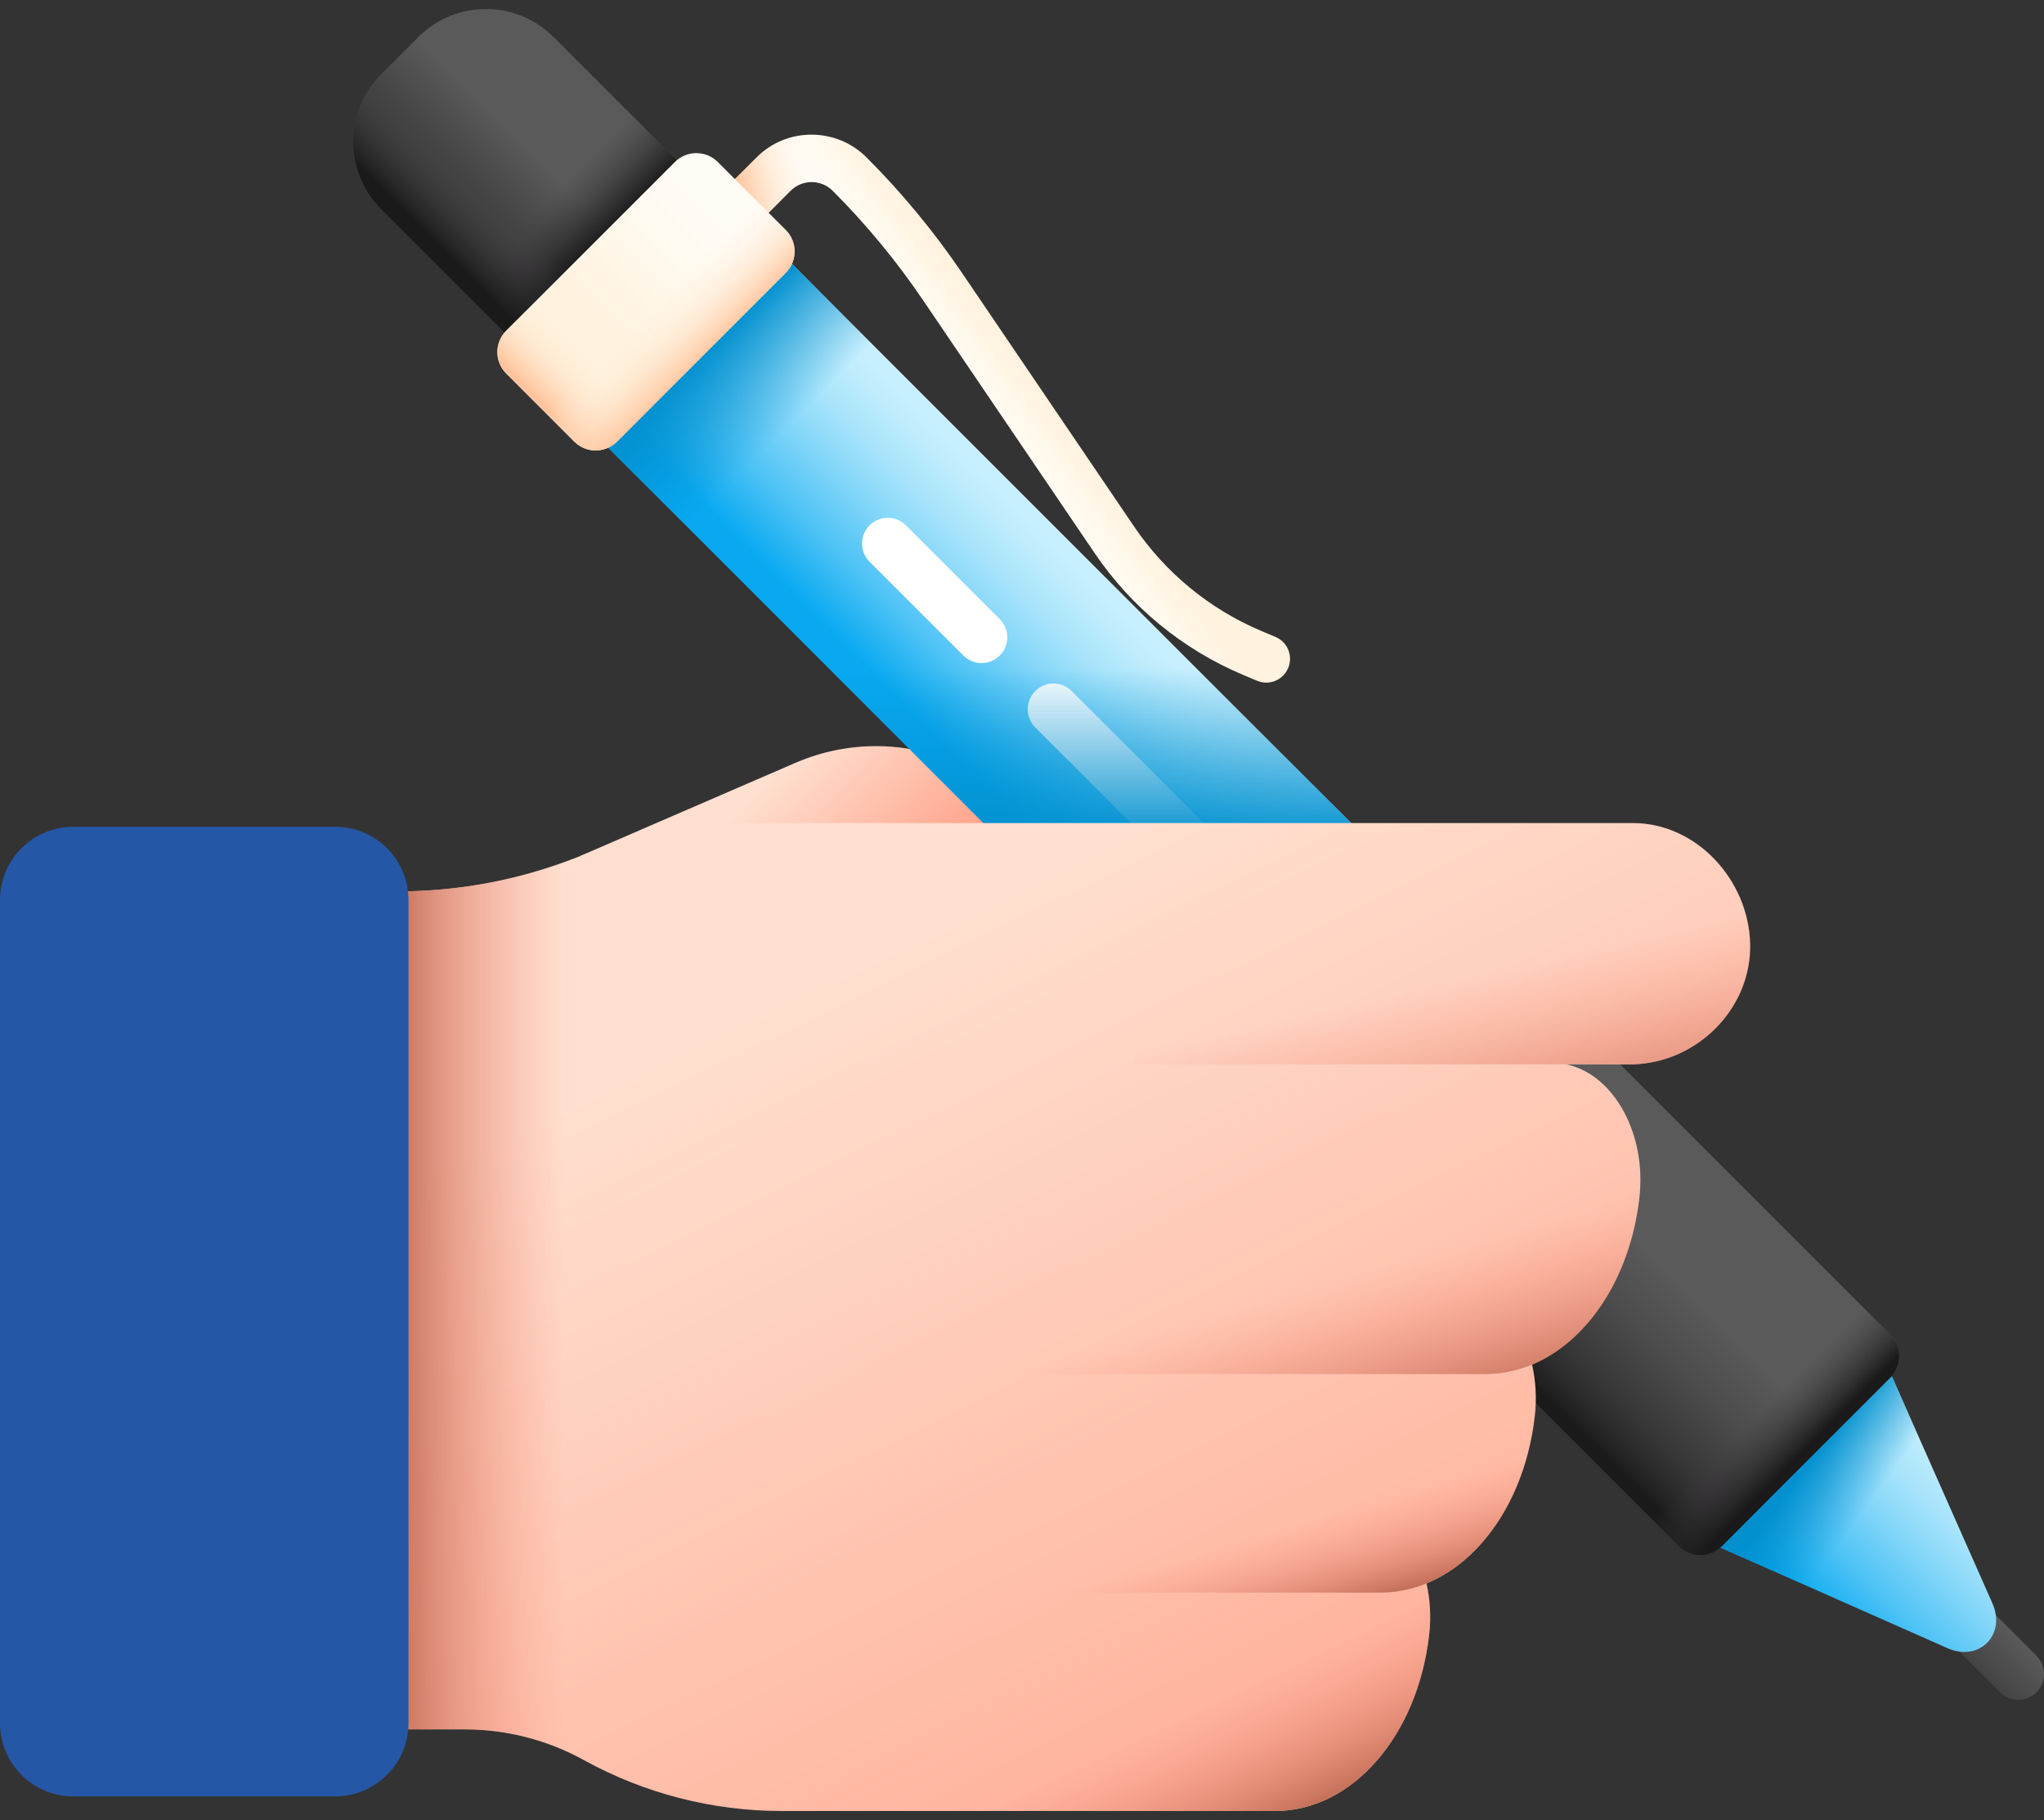 <svg width="73" height="65" viewBox="0 0 73 65" fill="none" xmlns="http://www.w3.org/2000/svg">
    <rect x="0" y="0" width="73" height="65" fill="#333333" stroke="none"/>
    <path d="M20.707 30.577L28.407 27.244C31.137 26.062 34.31 26.668 36.413 28.77L38.31 30.668L20.707 30.577Z" fill="url(#paint0_linear_704_10554)"/>
    <path d="M67.171 53.576L72.731 59.136C73.09 59.495 73.09 60.077 72.731 60.437C72.371 60.796 71.789 60.796 71.43 60.437L65.87 54.877C65.511 54.517 65.511 53.935 65.87 53.576C66.229 53.217 66.811 53.217 67.171 53.576Z" fill="url(#paint1_linear_704_10554)"/>
    <path d="M59.764 54.035L19.605 13.877L26.171 7.311L60.587 41.727L66.438 47.579C66.95 48.09 67.362 48.688 67.647 49.333L71.158 57.261C71.657 58.388 70.682 59.363 69.555 58.864L61.627 55.353C60.982 55.068 60.384 54.656 59.873 54.144L59.764 54.035Z" fill="url(#paint2_linear_704_10554)"/>
    <path d="M19.605 13.877L26.171 7.311L39.319 20.459L32.754 27.025L19.605 13.877Z" fill="url(#paint3_linear_704_10554)"/>
    <path d="M66.904 48.104C67.203 48.484 67.455 48.898 67.647 49.333L71.158 57.261C71.657 58.387 70.682 59.362 69.555 58.864L61.627 55.353C61.192 55.16 60.779 54.909 60.398 54.609L66.904 48.104Z" fill="url(#paint4_linear_704_10554)"/>
    <path d="M20.437 12.613L24.906 8.143C25.371 7.678 25.371 6.924 24.906 6.46L19.767 1.321C18.435 -0.011 16.276 -0.011 14.943 1.321L13.615 2.649C12.283 3.982 12.283 6.141 13.615 7.474L18.754 12.613C19.219 13.077 19.972 13.077 20.437 12.613Z" fill="url(#paint5_linear_704_10554)"/>
    <path d="M14.217 8.075L18.754 12.613C19.219 13.077 19.972 13.078 20.438 12.613L24.907 8.144C25.372 7.678 25.371 6.924 24.907 6.46L20.37 1.923L14.217 8.075Z" fill="url(#paint6_linear_704_10554)"/>
    <path d="M13.615 2.649L14.093 2.171L22.486 10.563L20.437 12.613C19.972 13.077 19.218 13.077 18.754 12.613L13.615 7.474C12.283 6.141 12.283 3.982 13.615 2.649Z" fill="url(#paint7_linear_704_10554)"/>
    <path d="M46.006 23.859C45.824 24.292 45.326 24.495 44.894 24.312L44.402 24.105C42.245 23.197 40.411 21.694 39.097 19.758L32.954 10.704C32.01 9.312 30.929 8.004 29.74 6.815C29.324 6.399 28.649 6.399 28.233 6.815L25.553 9.496L24.351 8.294L27.032 5.614C28.113 4.533 29.872 4.543 30.952 5.625C32.212 6.886 33.359 8.274 34.36 9.75L40.503 18.804C41.632 20.468 43.208 21.759 45.061 22.54L45.553 22.747C45.985 22.929 46.188 23.427 46.006 23.859Z" fill="url(#paint8_linear_704_10554)"/>
    <path d="M27.032 5.614L24.351 8.294L25.553 9.496L28.233 6.815C28.649 6.399 29.324 6.399 29.74 6.815C30.929 8.004 32.01 9.312 32.954 10.704L34.156 12.475L35.379 11.251L34.36 9.75C33.359 8.274 32.212 6.886 30.952 5.625C29.872 4.543 28.113 4.533 27.032 5.614Z" fill="url(#paint9_linear_704_10554)"/>
    <path d="M22.039 15.768L28.062 9.745C28.485 9.322 28.485 8.636 28.062 8.213L25.634 5.785C25.211 5.363 24.526 5.363 24.103 5.785L18.08 11.808C17.657 12.231 17.657 12.917 18.08 13.34L20.508 15.768C20.93 16.191 21.616 16.191 22.039 15.768Z" fill="url(#paint10_linear_704_10554)"/>
    <path d="M18.08 11.808L21.899 7.988L25.859 11.947L22.039 15.767C21.616 16.19 20.93 16.19 20.507 15.767L18.08 13.339C17.657 12.917 17.657 12.231 18.08 11.808Z" fill="url(#paint11_linear_704_10554)"/>
    <path d="M22.039 15.768L28.062 9.745C28.485 9.322 28.485 8.636 28.062 8.213L25.634 5.785C25.211 5.363 24.526 5.363 24.103 5.785L18.08 11.808C17.657 12.231 17.657 12.917 18.08 13.34L20.508 15.768C20.93 16.191 21.616 16.191 22.039 15.768Z" fill="url(#paint12_linear_704_10554)"/>
    <path d="M61.491 55.219L67.514 49.197C67.937 48.774 67.937 48.088 67.514 47.665L54.715 34.867C54.292 34.444 53.606 34.444 53.184 34.867L47.161 40.889C46.738 41.312 46.738 41.998 47.161 42.421L59.959 55.219C60.382 55.642 61.068 55.642 61.491 55.219Z" fill="url(#paint13_linear_704_10554)"/>
    <path d="M47.161 40.889L50.98 37.07L65.311 51.4L61.491 55.22C61.068 55.643 60.382 55.643 59.959 55.22L47.161 42.421C46.738 41.998 46.738 41.312 47.161 40.889Z" fill="url(#paint14_linear_704_10554)"/>
    <path d="M54.697 49.958L59.959 55.22C60.382 55.643 61.068 55.643 61.49 55.22L67.513 49.197C67.936 48.774 67.936 48.089 67.513 47.666L62.251 42.404L54.697 49.958Z" fill="url(#paint15_linear_704_10554)"/>
    <path d="M38.274 24.68L43.834 30.24C44.194 30.599 44.194 31.181 43.834 31.54C43.475 31.899 42.893 31.899 42.534 31.54L36.974 25.98C36.615 25.621 36.615 25.039 36.974 24.68C37.333 24.32 37.915 24.32 38.274 24.68Z" fill="white"/>
    <path d="M43.739 38.011H56.871L38.034 19.174H24.902L43.739 38.011Z" fill="url(#paint16_linear_704_10554)"/>
    <path d="M32.357 18.762L35.706 22.112C36.065 22.471 36.065 23.053 35.706 23.412C35.347 23.771 34.765 23.771 34.406 23.412L31.056 20.063C30.697 19.704 30.697 19.122 31.056 18.762C31.416 18.403 31.998 18.403 32.357 18.762Z" fill="white"/>
    <path d="M62.505 33.7C62.451 31.439 60.598 29.395 58.323 29.395H26.82C24.689 29.395 22.589 29.834 20.607 30.617C18.578 31.418 16.399 31.837 14.185 31.837H11.929V61.762H16.59C18.081 61.762 19.548 62.139 20.854 62.861C21.936 63.457 23.082 63.911 24.269 64.216C25.455 64.52 26.678 64.678 27.913 64.678H45.541C48.287 64.678 50.624 62.007 51.042 58.386C51.115 57.747 51.076 57.124 50.947 56.549C51.685 56.247 52.362 55.747 52.936 55.089C53.917 53.969 54.605 52.395 54.814 50.585C54.888 49.941 54.848 49.313 54.716 48.734C56.694 47.906 58.22 45.64 58.549 42.783C58.814 40.488 57.633 38.396 55.98 38.02L55.939 38.012H58.29C60.606 37.966 62.561 36.018 62.505 33.7Z" fill="url(#paint17_linear_704_10554)"/>
    <path d="M58.291 38.012H40.484V29.395H58.322C60.598 29.395 62.451 31.439 62.505 33.701C62.561 36.017 60.607 37.967 58.291 38.012Z" fill="url(#paint18_linear_704_10554)"/>
    <path d="M11.929 31.693V61.762H16.59C18.081 61.762 19.548 62.139 20.854 62.861C21.936 63.457 23.082 63.911 24.269 64.216C25.455 64.52 26.678 64.678 27.913 64.678H28.762V29.395H26.819C24.725 29.395 22.65 29.796 20.707 30.577C17.965 31.68 14.946 32.081 11.931 31.692C11.93 31.692 11.93 31.693 11.929 31.693Z" fill="url(#paint19_linear_704_10554)"/>
    <path d="M11.972 64.155H2.617C1.171 64.155 0 62.983 0 61.538V32.145C0 30.7 1.171 29.528 2.617 29.528H11.972C13.417 29.528 14.589 30.7 14.589 32.145V61.538C14.589 62.983 13.417 64.155 11.972 64.155Z" fill="#2557A7"/>
    <path d="M49.314 56.876H46.396H43.402H35.083V64.677H45.542C48.288 64.677 50.624 62.006 51.042 58.385C51.116 57.746 51.076 57.124 50.946 56.549C50.428 56.761 49.88 56.876 49.314 56.876Z" fill="url(#paint20_linear_704_10554)"/>
    <path d="M58.549 42.782C58.814 40.487 57.633 38.395 55.98 38.019L55.938 38.011C55.937 38.011 55.936 38.011 55.935 38.011H35.083V49.074H53.049C55.796 49.074 58.132 46.402 58.549 42.782Z" fill="url(#paint21_linear_704_10554)"/>
    <path d="M53.049 49.074H46.282V49.073H35.083V56.877H49.314C50.685 56.877 51.958 56.209 52.936 55.089C53.917 53.969 54.605 52.395 54.814 50.584C54.888 49.94 54.848 49.312 54.716 48.733C54.188 48.954 53.628 49.074 53.049 49.074Z" fill="url(#paint22_linear_704_10554)"/>
    <defs>
        <linearGradient id="paint0_linear_704_10554" x1="27.16" y1="28.209" x2="31.409" y2="32.575" gradientUnits="userSpaceOnUse">
            <stop stop-color="#FFDFCF"/>
            <stop offset="1" stop-color="#FFA78F"/>
        </linearGradient>
        <linearGradient id="paint1_linear_704_10554" x1="69.963" y1="56.339" x2="68.663" y2="57.639" gradientUnits="userSpaceOnUse">
            <stop stop-color="#5A5A5A"/>
            <stop offset="1" stop-color="#444444"/>
        </linearGradient>
        <linearGradient id="paint2_linear_704_10554" x1="49.942" y1="31.619" x2="44.31" y2="37.252" gradientUnits="userSpaceOnUse">
            <stop stop-color="#C8EFFE"/>
            <stop offset="0.104" stop-color="#BFECFD"/>
            <stop offset="0.272" stop-color="#A8E4FB"/>
            <stop offset="0.482" stop-color="#81D5F9"/>
            <stop offset="0.727" stop-color="#4CC2F5"/>
            <stop offset="0.997" stop-color="#08A9F1"/>
            <stop offset="1" stop-color="#08A9F1"/>
        </linearGradient>
        <linearGradient id="paint3_linear_704_10554" x1="27.862" y1="15.538" x2="25.005" y2="12.681" gradientUnits="userSpaceOnUse">
            <stop stop-color="#0290CF" stop-opacity="0"/>
            <stop offset="0.985" stop-color="#0290CF" stop-opacity="0.985"/>
            <stop offset="1" stop-color="#0290CF"/>
        </linearGradient>
        <linearGradient id="paint4_linear_704_10554" x1="66.811" y1="53.65" x2="64.671" y2="52.081" gradientUnits="userSpaceOnUse">
            <stop stop-color="#0290CF" stop-opacity="0"/>
            <stop offset="0.985" stop-color="#0290CF" stop-opacity="0.985"/>
            <stop offset="1" stop-color="#0290CF"/>
        </linearGradient>
        <linearGradient id="paint5_linear_704_10554" x1="19.119" y1="5.547" x2="17.507" y2="7.16" gradientUnits="userSpaceOnUse">
            <stop stop-color="#5A5A5A"/>
            <stop offset="1" stop-color="#444444"/>
        </linearGradient>
        <linearGradient id="paint6_linear_704_10554" x1="19.499" y1="7.175" x2="21.174" y2="8.85" gradientUnits="userSpaceOnUse">
            <stop stop-color="#433F43" stop-opacity="0"/>
            <stop offset="1" stop-color="#1A1A1A"/>
        </linearGradient>
        <linearGradient id="paint7_linear_704_10554" x1="17.578" y1="7.089" x2="15.759" y2="8.907" gradientUnits="userSpaceOnUse">
            <stop stop-color="#433F43" stop-opacity="0"/>
            <stop offset="1" stop-color="#1A1A1A"/>
        </linearGradient>
        <linearGradient id="paint8_linear_704_10554" x1="35.528" y1="15.508" x2="37.392" y2="14.176" gradientUnits="userSpaceOnUse">
            <stop stop-color="#FFFBF5"/>
            <stop offset="0.489" stop-color="#FFF8EC"/>
            <stop offset="1" stop-color="#FFF2DE"/>
        </linearGradient>
        <linearGradient id="paint9_linear_704_10554" x1="29.777" y1="9.082" x2="27.189" y2="9.767" gradientUnits="userSpaceOnUse">
            <stop stop-color="#FFF2DE" stop-opacity="0"/>
            <stop offset="0.222" stop-color="#FFEDD7" stop-opacity="0.222"/>
            <stop offset="0.552" stop-color="#FFDFC3" stop-opacity="0.552"/>
            <stop offset="0.946" stop-color="#FFC8A2" stop-opacity="0.946"/>
            <stop offset="1" stop-color="#FFC49D"/>
        </linearGradient>
        <linearGradient id="paint10_linear_704_10554" x1="25.798" y1="8.063" x2="21.893" y2="11.967" gradientUnits="userSpaceOnUse">
            <stop stop-color="#FFFBF5"/>
            <stop offset="0.489" stop-color="#FFF8EC"/>
            <stop offset="1" stop-color="#FFF2DE"/>
        </linearGradient>
        <linearGradient id="paint11_linear_704_10554" x1="21.32" y1="12.54" x2="19.41" y2="14.45" gradientUnits="userSpaceOnUse">
            <stop stop-color="#FFF2DE" stop-opacity="0"/>
            <stop offset="0.222" stop-color="#FFEDD7" stop-opacity="0.222"/>
            <stop offset="0.552" stop-color="#FFDFC3" stop-opacity="0.552"/>
            <stop offset="0.946" stop-color="#FFC8A2" stop-opacity="0.946"/>
            <stop offset="1" stop-color="#FFC49D"/>
        </linearGradient>
        <linearGradient id="paint12_linear_704_10554" x1="23.261" y1="10.925" x2="25.152" y2="12.816" gradientUnits="userSpaceOnUse">
            <stop stop-color="#FFF2DE" stop-opacity="0"/>
            <stop offset="0.222" stop-color="#FFEDD7" stop-opacity="0.222"/>
            <stop offset="0.552" stop-color="#FFDFC3" stop-opacity="0.552"/>
            <stop offset="0.946" stop-color="#FFC8A2" stop-opacity="0.946"/>
            <stop offset="1" stop-color="#FFC49D"/>
        </linearGradient>
        <linearGradient id="paint13_linear_704_10554" x1="58.342" y1="44.038" x2="55.782" y2="46.597" gradientUnits="userSpaceOnUse">
            <stop stop-color="#5A5A5A"/>
            <stop offset="1" stop-color="#444444"/>
        </linearGradient>
        <linearGradient id="paint14_linear_704_10554" x1="56.658" y1="45.722" x2="53.803" y2="48.576" gradientUnits="userSpaceOnUse">
            <stop stop-color="#433F43" stop-opacity="0"/>
            <stop offset="1" stop-color="#1A1A1A"/>
        </linearGradient>
        <linearGradient id="paint15_linear_704_10554" x1="62.798" y1="50.475" x2="64.267" y2="51.944" gradientUnits="userSpaceOnUse">
            <stop stop-color="#433F43" stop-opacity="0"/>
            <stop offset="1" stop-color="#1A1A1A"/>
        </linearGradient>
        <linearGradient id="paint16_linear_704_10554" x1="40.886" y1="23.831" x2="40.886" y2="30.156" gradientUnits="userSpaceOnUse">
            <stop stop-color="#0290CF" stop-opacity="0"/>
            <stop offset="0.985" stop-color="#0290CF" stop-opacity="0.985"/>
            <stop offset="1" stop-color="#0290CF"/>
        </linearGradient>
        <linearGradient id="paint17_linear_704_10554" x1="30.888" y1="34.278" x2="48.235" y2="69.903" gradientUnits="userSpaceOnUse">
            <stop stop-color="#FFDFCF"/>
            <stop offset="1" stop-color="#FFA78F"/>
        </linearGradient>
        <linearGradient id="paint18_linear_704_10554" x1="51.37" y1="35.114" x2="52.894" y2="41.862" gradientUnits="userSpaceOnUse">
            <stop stop-color="#F89580" stop-opacity="0"/>
            <stop offset="0.27" stop-color="#F08F7A" stop-opacity="0.271"/>
            <stop offset="0.695" stop-color="#D97F69" stop-opacity="0.696"/>
            <stop offset="0.997" stop-color="#C5715A"/>
        </linearGradient>
        <linearGradient id="paint19_linear_704_10554" x1="20.141" y1="47.037" x2="14.14" y2="47.037" gradientUnits="userSpaceOnUse">
            <stop stop-color="#F89580" stop-opacity="0"/>
            <stop offset="0.27" stop-color="#F08F7A" stop-opacity="0.271"/>
            <stop offset="0.695" stop-color="#D97F69" stop-opacity="0.696"/>
            <stop offset="0.997" stop-color="#C5715A"/>
        </linearGradient>
        <linearGradient id="paint20_linear_704_10554" x1="43.06" y1="60.708" x2="45.233" y2="65.288" gradientUnits="userSpaceOnUse">
            <stop stop-color="#F89580" stop-opacity="0"/>
            <stop offset="0.27" stop-color="#F08F7A" stop-opacity="0.271"/>
            <stop offset="0.695" stop-color="#D97F69" stop-opacity="0.696"/>
            <stop offset="0.997" stop-color="#C5715A"/>
        </linearGradient>
        <linearGradient id="paint21_linear_704_10554" x1="47.023" y1="45.847" x2="48.653" y2="51.358" gradientUnits="userSpaceOnUse">
            <stop stop-color="#F89580" stop-opacity="0"/>
            <stop offset="0.27" stop-color="#F08F7A" stop-opacity="0.271"/>
            <stop offset="0.695" stop-color="#D97F69" stop-opacity="0.696"/>
            <stop offset="0.997" stop-color="#C5715A"/>
        </linearGradient>
        <linearGradient id="paint22_linear_704_10554" x1="45.448" y1="54.68" x2="46.38" y2="57.862" gradientUnits="userSpaceOnUse">
            <stop stop-color="#F89580" stop-opacity="0"/>
            <stop offset="0.27" stop-color="#F08F7A" stop-opacity="0.271"/>
            <stop offset="0.695" stop-color="#D97F69" stop-opacity="0.696"/>
            <stop offset="0.997" stop-color="#C5715A"/>
        </linearGradient>
    </defs>
</svg>

